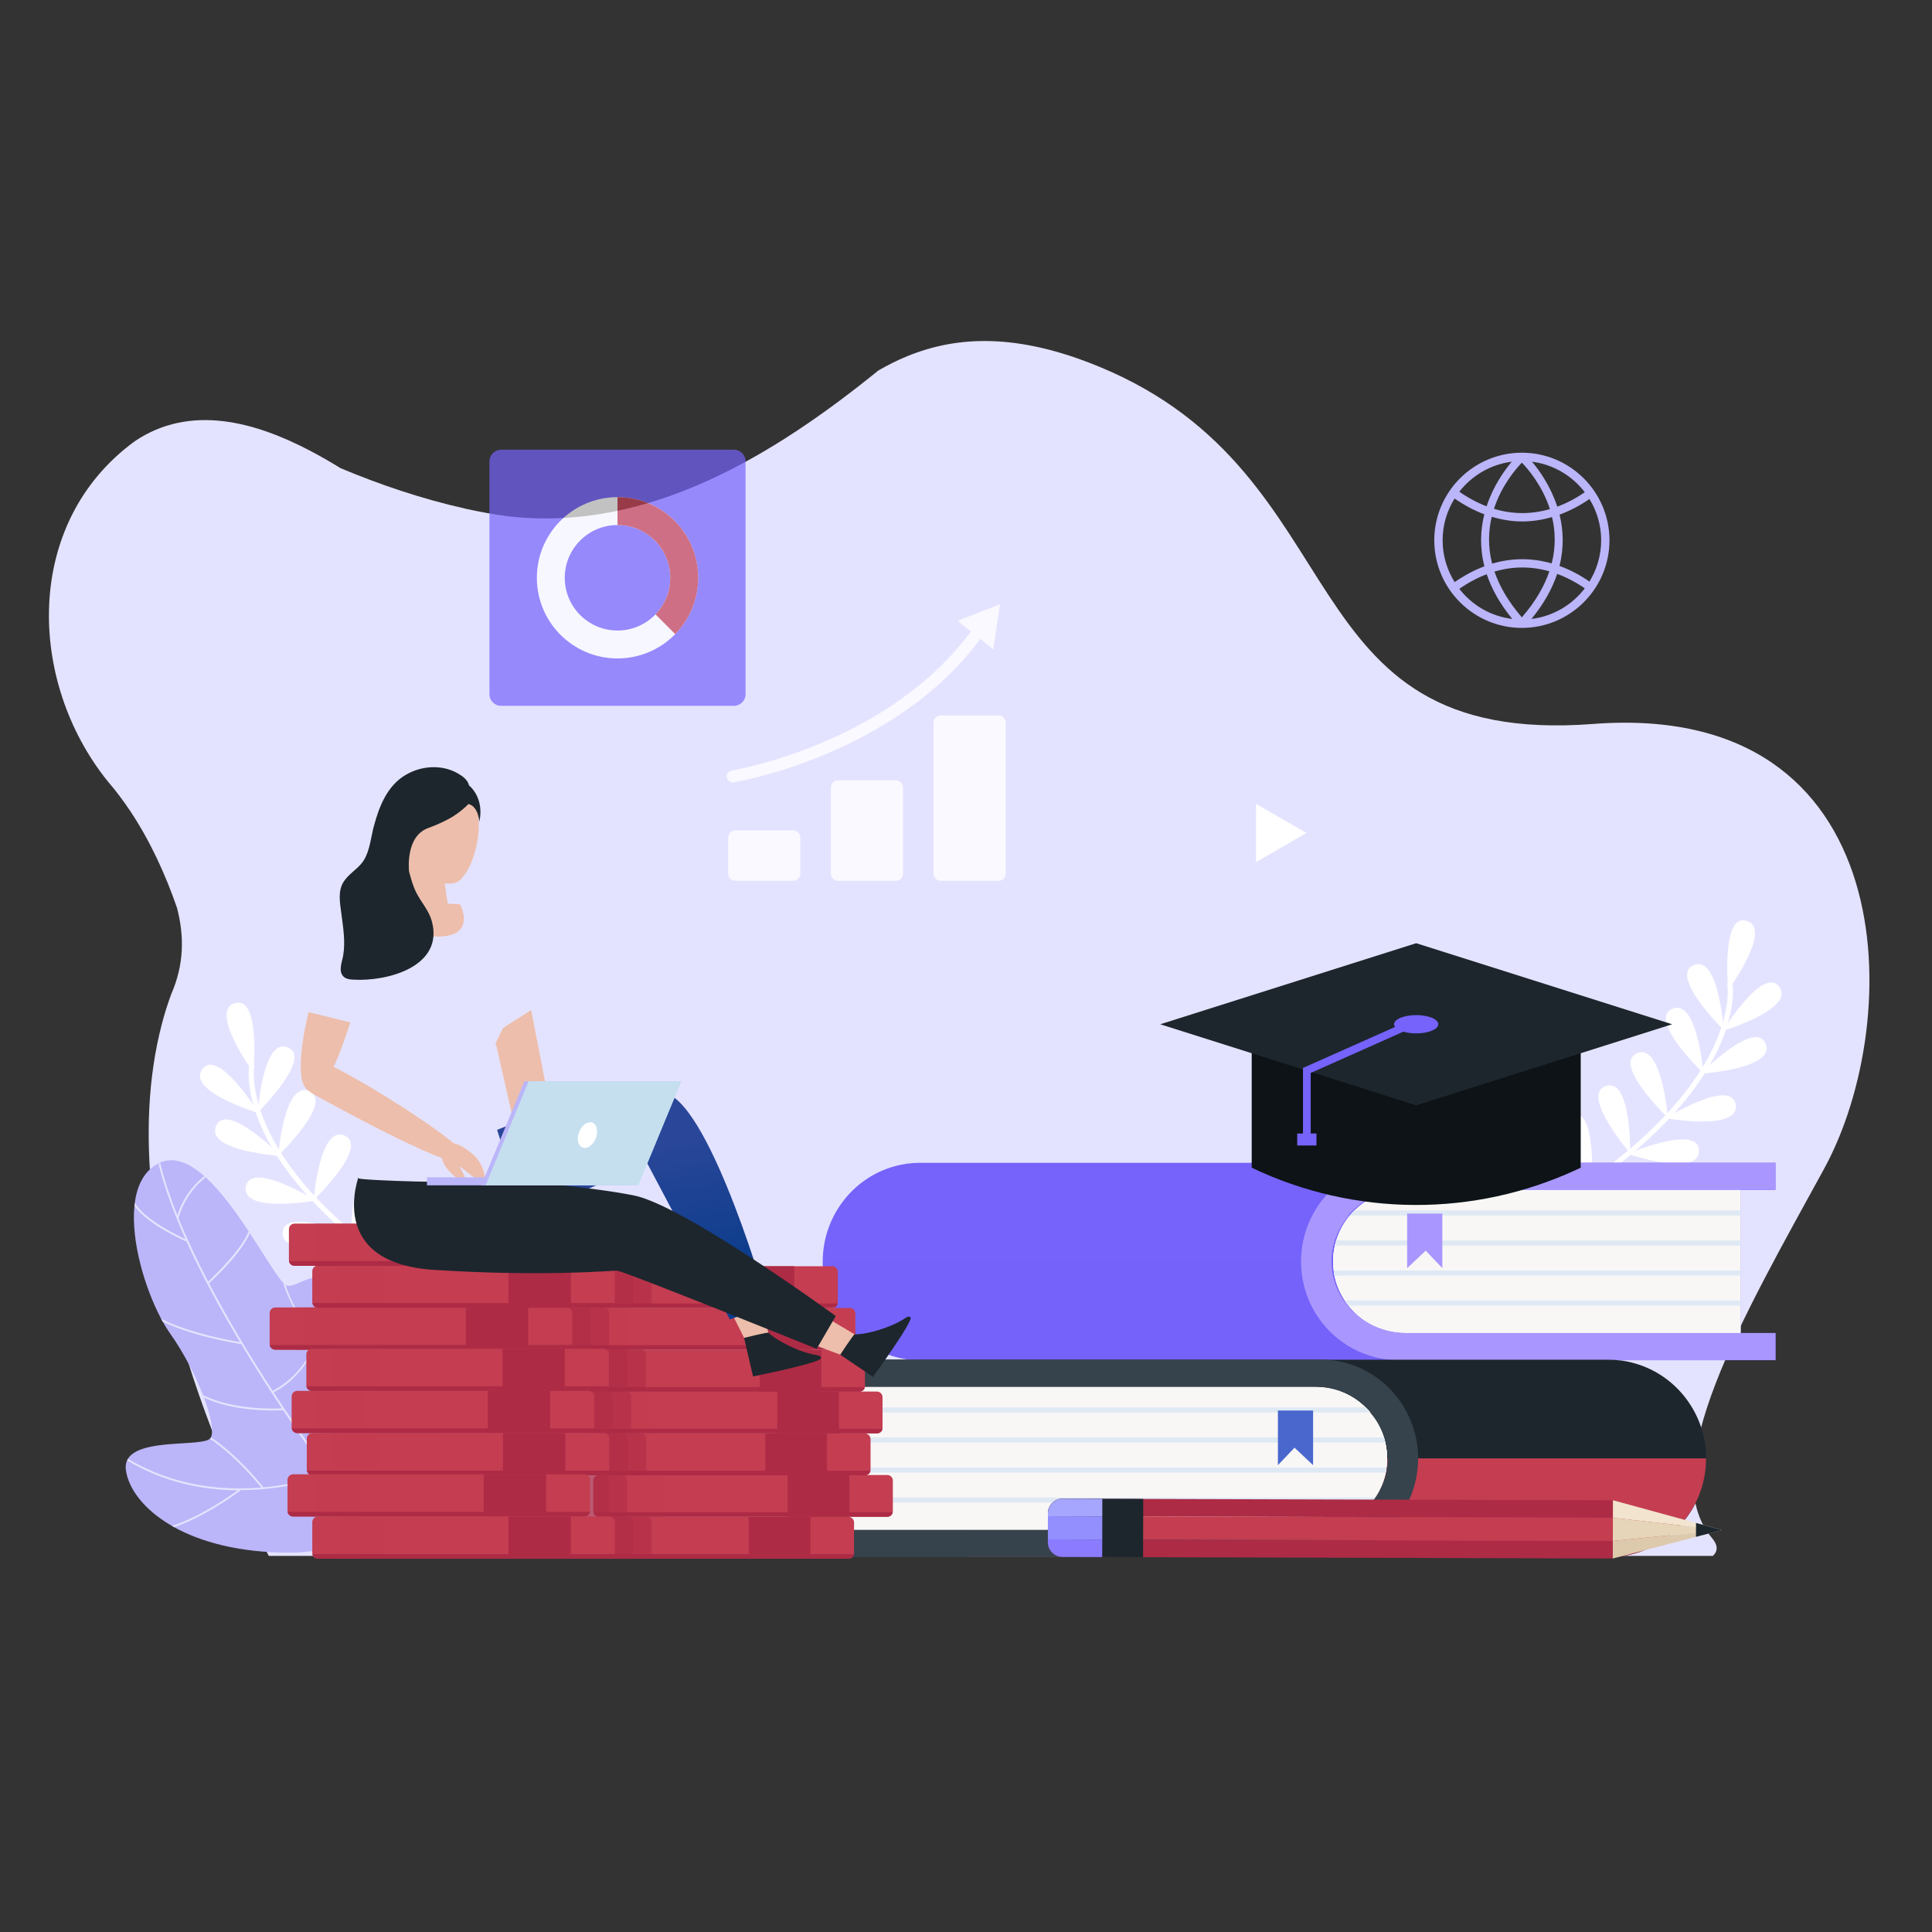 <?xml version="1.0" encoding="utf-8"?>
<svg xmlns="http://www.w3.org/2000/svg" enable-background="new 0 0 500 500" viewBox="0 0 500 500">
  <rect x="0" y="0" width="500" height="500" fill="#333333" stroke="none"/>
  <g id="obj">
    <path d="M27.92,202.25c2.02,2.34,3.9,4.84,5.65,7.44c5.23,7.8,9.24,16.58,12.24,25.26c0.93,3.57,1.41,7.21,1.23,10.93&#xA;			c-0.18,3.71-1.02,7.5-2.72,11.39c-0.94,2.57-1.76,5.14-2.43,7.75c-14.74,56.15,22.8,128.59,27.68,137.65h373.72&#xA;			c1.32-1.25,1.35-2.76-0.21-4.6c-15.09-17.76,7.85-56.98,28.98-95.56c21.14-38.59,20.54-121.28-59.77-115.15&#xA;			c-80.31,6.13-59.78-64.32-127.7-92.41c-21.22-8.78-36.82-8.07-49.78-2.77c-2.59,1.06-5.08,2.31-7.48,3.7&#xA;			c-26.97,21.85-59.38,41.81-95.51,37.77c-3.78-0.46-7.58-1.16-11.34-2c-11.3-2.53-22.31-6.26-32.39-10.51&#xA;			c-2.51-1.55-5.17-3.1-7.96-4.55c-13.92-7.28-30.8-12.17-45.26-2.39C5.93,135.33,7.08,176.42,27.92,202.25z" fill="#e4e3ff"/>
    <path d="M447.25,255.96c0,0-1.89-19.69,4.82-17.64s-4.72,17.76-4.72,17.76" fill="#fff"/>
    <path d="M445.92,266.4c0,0-14.06-13.92-7.59-16.63c6.47-2.72,7.74,16.67,7.74,16.67" fill="#fff"/>
    <path d="M440.66,277.6c0,0-14.28-13.69-7.85-16.51s8,16.54,8,16.54" fill="#fff"/>
    <path d="M431.48,289.1c0,0-14.26-13.71-7.83-16.52c6.43-2.81,7.98,16.55,7.98,16.55" fill="#fff"/>
    <path d="M421.72,298.28c0,0-12.81-15.08-6.13-17.22s6.27,17.27,6.27,17.27" fill="#fff"/>
    <path d="M411.78,305.75c0,0-12.04-15.7-5.26-17.51c6.78-1.81,5.41,17.56,5.41,17.56" fill="#fff"/>
    <path d="M401.05,312.89c0,0-12.04-15.7-5.26-17.51c6.78-1.81,5.41,17.56,5.41,17.56" fill="#fff"/>
    <path d="M446.01,266.59c0,0,10.38-16.84,14.48-11.16c4.11,5.69-14.48,11.31-14.48,11.31" fill="#fff"/>
    <path d="M440.3,277.71c0,0,13.92-14.06,16.63-7.59s-16.67,7.74-16.67,7.74" fill="#fff"/>
    <path d="M431.25,289.27c0,0,16.87-10.34,17.96-3.4c1.09,6.93-18.03,3.54-18.03,3.54" fill="#fff"/>
    <path d="M421.41,298.53c0,0,18.22-7.72,18.27-0.7c0.05,7.02-18.36,0.83-18.36,0.83" fill="#fff"/>
    <path d="M411.68,305.55c0,0,19.75-1.08,17.42,5.54s-17.55-5.45-17.55-5.45" fill="#fff"/>
    <path d="M401.13,313.21c0,0,19.75-1.08,17.42,5.54S401,313.3,401,313.3" fill="#fff"/>
    <path d="M392.77,317.69c-0.1-0.29,0.01-0.63,0.3-0.79c30.59-17.11,43.63-33.12,49.19-43.54&#xA;						c6-11.24,4.79-18.55,4.78-18.62c-0.06-0.35,0.17-0.69,0.53-0.76c0.35-0.06,0.7,0.17,0.76,0.52c0.06,0.31,1.31,7.72-4.84,19.33&#xA;						c-5.62,10.61-18.82,26.88-49.78,44.2c-0.31,0.18-0.71,0.06-0.89-0.25C392.8,317.76,392.79,317.73,392.77,317.69z" fill="#fff"/>
    <g>
      <path d="M212.92,326.46c0,6.82,2.61,13.22,7.38,18.05c2.7,2.74,6.06,4.86,9.67,6.1&#xA;								c2.63,0.93,5.39,1.42,8.22,1.42h221.3v-7.06h-9.02v-37.02h9.02v-7.02h-221.3c-2.34,0-4.61,0.31-6.77,0.93&#xA;								C220.52,304.89,212.92,315.03,212.92,326.46z" fill="#7563fb"/>
      <path d="M212.92,326.46c0,6.82,2.61,13.22,7.38,18.05c2.7,2.74,6.06,4.86,9.67,6.1&#xA;								c2.63,0.93,5.39,1.42,8.22,1.42h140.43v-25.56H212.92z" fill="#7563fb" opacity=".3"/>
      <path d="M345,326.45c0,0.8,0.05,1.59,0.16,2.36c0.05,0.44,0.12,0.87,0.19,1.31c0.47,2.34,1.4,4.53,2.68,6.46&#xA;									c0.28,0.46,0.6,0.89,0.94,1.31c0.44,0.58,0.93,1.12,1.45,1.64c3.34,3.36,7.96,5.42,13.09,5.42h86.84v-37.02h-86.84&#xA;									c-5.07,0-9.66,2.03-12.98,5.32c-0.44,0.42-0.84,0.86-1.21,1.31c-1.57,1.87-2.78,4.06-3.52,6.46&#xA;									c-0.14,0.44-0.24,0.87-0.35,1.31C345.16,323.67,345,325.04,345,326.45z" fill="#f8f7f6"/>
      <path d="M450.46,307.95v37.01h-86.02c-5.39,0-10.24-2.06-13.74-5.42c-0.55-0.52-1.06-1.07-1.52-1.64&#xA;									l-0.01-0.01c-0.36-0.43-0.69-0.85-0.99-1.3c0,0,0-0.01-0.01-0.01c-1.33-1.93-2.3-4.1-2.79-6.45&#xA;									c-0.07-0.43-0.15-0.88-0.21-1.31c-0.1-0.76-0.16-1.55-0.16-2.36c0-0.36,0.01-0.72,0.03-1.07c0.01-0.34,0.04-0.69,0.09-1.01&#xA;									c0.04-0.34,0.09-0.69,0.15-1.03c0.06-0.33,0.13-0.67,0.21-1c0.12-0.43,0.22-0.87,0.37-1.31c0.78-2.39,2.04-4.58,3.69-6.45&#xA;									c0.39-0.46,0.82-0.9,1.27-1.31c3.49-3.28,8.31-5.31,13.64-5.31H450.46z" fill="#f8f7f6"/>
      <path d="M450.46,307.95v37.01h-86.94c-4.48,0-8.58-1.58-11.77-4.22c-0.46-0.37-0.9-0.78-1.31-1.19v-0.01&#xA;									c-0.54-0.52-1.02-1.06-1.46-1.63v-0.01c-0.34-0.42-0.66-0.85-0.94-1.31c-0.16-0.24-0.31-0.48-0.46-0.72v-0.01&#xA;									c-0.28-0.49-0.57-1-0.82-1.52c-0.34-0.72-0.63-1.45-0.87-2.21c-0.09-0.27-0.18-0.52-0.24-0.79&#xA;									c-0.12-0.39-0.21-0.79-0.28-1.19c-0.07-0.45-0.15-0.88-0.19-1.31c-0.1-0.76-0.16-1.55-0.16-2.36c0-0.36,0.01-0.72,0.03-1.07&#xA;									c0.01-0.34,0.04-0.69,0.09-1.01c0.04-0.34,0.09-0.69,0.15-1.03c0.06-0.33,0.12-0.67,0.19-1c0.1-0.43,0.21-0.88,0.34-1.31&#xA;									c0.18-0.6,0.39-1.18,0.64-1.75c0.24-0.58,0.51-1.13,0.81-1.67c0.58-1.07,1.28-2.09,2.07-3.03c0.18-0.22,0.37-0.46,0.58-0.67&#xA;									c0.19-0.22,0.4-0.43,0.63-0.64c0.63-0.61,1.28-1.19,2-1.72c0.24-0.16,0.48-0.34,0.72-0.51c0.49-0.31,1-0.63,1.51-0.91&#xA;									c0.52-0.27,1.06-0.52,1.61-0.76c0.55-0.22,1.1-0.43,1.69-0.61c1.72-0.52,3.57-0.81,5.46-0.81H450.46z" fill="#f8f7f6"/>
      <path d="M349.32,314.57h101.03v-1.31h-99.82C350.09,313.68,349.69,314.12,349.32,314.57z" fill="#dfe9f4"/>
      <path d="M345.46,322.34h104.89v-1.31H345.81C345.67,321.47,345.56,321.9,345.46,322.34z" fill="#dfe9f4"/>
      <path d="M345.16,328.81c0.05,0.44,0.12,0.87,0.19,1.31h105v-1.31H345.16z" fill="#dfe9f4"/>
      <path d="M348.03,336.58c0.28,0.46,0.6,0.89,0.94,1.31h101.38v-1.31H348.03z" fill="#dfe9f4"/>
      <g>
        <polygon fill="#a997ff" points="364.17 328.2 368.98 323.68 373.28 328.2 373.28 314.06 364.17 314.06"/>
      </g>
      <g>
        <path d="M349.51,313.9c-0.22,0.22-0.41,0.45-0.59,0.67h0.22c-1.64,1.87-2.92,4.06-3.69,6.47&#xA;						c-0.16,0.43-0.26,0.87-0.37,1.3c-0.08,0.34-0.16,0.67-0.22,1.01c-0.06,0.34-0.1,0.69-0.14,1.02c-0.04,0.34-0.08,0.67-0.1,1.03&#xA;						c0,0.35-0.02,0.71-0.02,1.06c0,0.81,0.06,1.6,0.16,2.37c0.06,0.43,0.14,0.87,0.22,1.3c0.49,2.35,1.46,4.53,2.78,6.45&#xA;						c0.02,0,0.02,0.02,0.02,0.02c0.3,0.45,0.63,0.87,0.99,1.3l0.02,0.02c0.45,0.57,0.97,1.12,1.52,1.64&#xA;						c0.65,0.63,1.36,1.22,2.11,1.75c0.14,0.08,0.26,0.18,0.39,0.26c0.06,0.04,0.12,0.08,0.18,0.14c0.06,0.02,0.12,0.06,0.18,0.12&#xA;						c0,0,0,0,0.02,0c2.8,1.79,6.13,2.94,9.74,3.13h0.53c0.02,0.02,0.06,0.02,0.08,0.02h95.97V352h-97.53&#xA;						c-2.82,0-5.58-0.47-8.22-1.4c-3.61-1.24-6.96-3.35-9.66-6.09c-4.77-4.83-7.39-11.26-7.39-18.06c0-11.45,7.61-21.58,18.51-24.62&#xA;						c2.15-0.61,4.43-0.93,6.76-0.93h97.53v7.04h-96.39c-0.22,0-0.41,0-0.63,0.02c-0.26,0-0.51,0.02-0.77,0.04c0,0-0.02,0-0.04,0&#xA;						c-0.45,0.04-0.91,0.08-1.36,0.16c-0.43,0.06-0.87,0.14-1.3,0.24c-0.04,0-0.08,0.02-0.12,0.04c-0.41,0.08-0.83,0.2-1.24,0.32&#xA;						c-0.57,0.18-1.12,0.39-1.68,0.61c-0.55,0.24-1.08,0.49-1.62,0.77c-0.51,0.28-1.01,0.59-1.5,0.91&#xA;						c-0.12,0.08-0.24,0.16-0.34,0.24c-0.14,0.08-0.28,0.18-0.39,0.28c-0.1,0.06-0.2,0.14-0.28,0.24c-0.24,0.16-0.45,0.34-0.67,0.51&#xA;						c-0.35,0.32-0.71,0.63-1.04,0.97C349.92,313.46,349.71,313.68,349.51,313.9z" fill="#a997ff"/>
      </g>
      <g>
        <path d="M208.77,358.93v37.01h-9.03v7.06h216.52c2.81,0,5.57-0.49,8.22-1.41c3.63-1.25,6.95-3.36,9.65-6.1&#xA;								c4.77-4.83,7.42-11.23,7.42-18.05c0-11.43-7.62-21.57-18.54-24.62c-2.14-0.62-4.43-0.93-6.75-0.93H199.73v7.04H208.77z" fill="#1d262d"/>
        <path d="M250.85,377.43v25.56h165.4c2.81,0,5.57-0.49,8.22-1.41c3.63-1.25,6.95-3.36,9.65-6.1&#xA;								c4.77-4.83,7.42-11.23,7.42-18.05H250.85z" fill="#c43d51"/>
        <path d="M359,377.43c0,0.8-0.05,1.59-0.16,2.36c-0.05,0.44-0.12,0.88-0.19,1.31c-0.47,2.34-1.4,4.53-2.68,6.46&#xA;									c-0.28,0.46-0.59,0.89-0.94,1.31c-0.44,0.58-0.93,1.12-1.45,1.64c-3.34,3.36-7.96,5.42-13.09,5.42H208.88v-37.02h131.61&#xA;									c5.07,0,9.66,2.03,12.98,5.32c0.44,0.42,0.84,0.86,1.21,1.31c1.58,1.87,2.78,4.06,3.52,6.46c0.14,0.44,0.24,0.87,0.35,1.31&#xA;									C358.84,374.65,359,376.01,359,377.43z" fill="#f8f7f6"/>
        <path d="M208.77,358.93v37.01h130.79c5.39,0,10.24-2.06,13.74-5.42c0.55-0.52,1.06-1.07,1.52-1.64l0.01-0.01&#xA;									c0.36-0.43,0.69-0.85,0.98-1.3c0,0,0-0.01,0.02-0.01c1.33-1.92,2.3-4.1,2.79-6.45c0.07-0.43,0.15-0.88,0.21-1.31&#xA;									c0.1-0.76,0.16-1.55,0.16-2.36c0-0.36-0.01-0.72-0.03-1.07c-0.01-0.34-0.04-0.69-0.09-1.01c-0.04-0.34-0.09-0.69-0.15-1.03&#xA;									c-0.06-0.33-0.13-0.67-0.21-1c-0.12-0.43-0.22-0.87-0.37-1.31c-0.78-2.39-2.04-4.58-3.69-6.45&#xA;									c-0.39-0.46-0.82-0.9-1.27-1.31c-3.49-3.28-8.31-5.31-13.64-5.31H208.77z" fill="#f8f7f6"/>
        <path d="M208.77,358.93v37.01h131.71c4.48,0,8.58-1.58,11.77-4.22c0.46-0.37,0.9-0.78,1.31-1.19v-0.01&#xA;									c0.54-0.52,1.01-1.06,1.46-1.63v-0.01c0.34-0.42,0.66-0.85,0.94-1.31c0.16-0.24,0.31-0.48,0.46-0.72v-0.01&#xA;									c0.28-0.49,0.57-1,0.82-1.52c0.34-0.72,0.63-1.45,0.87-2.21c0.09-0.27,0.18-0.52,0.24-0.79c0.12-0.39,0.21-0.79,0.28-1.19&#xA;									c0.07-0.45,0.15-0.88,0.19-1.31c0.1-0.76,0.16-1.55,0.16-2.36c0-0.36-0.01-0.72-0.03-1.07c-0.01-0.34-0.04-0.69-0.09-1.01&#xA;									c-0.04-0.34-0.09-0.69-0.15-1.03c-0.06-0.33-0.12-0.67-0.19-1c-0.1-0.43-0.21-0.88-0.34-1.31c-0.18-0.6-0.39-1.18-0.64-1.75&#xA;									c-0.24-0.58-0.51-1.13-0.81-1.67c-0.58-1.07-1.28-2.09-2.07-3.03c-0.18-0.22-0.37-0.46-0.58-0.67&#xA;									c-0.19-0.22-0.4-0.43-0.63-0.64c-0.63-0.61-1.28-1.19-2-1.72c-0.24-0.16-0.48-0.34-0.72-0.51c-0.49-0.31-1-0.63-1.51-0.91&#xA;									c-0.52-0.27-1.06-0.52-1.61-0.76c-0.55-0.22-1.1-0.43-1.69-0.61c-1.72-0.52-3.57-0.81-5.46-0.81H208.77z" fill="#f8f7f6"/>
        <path d="M354.68,365.55h-145.8v-1.31h144.59C353.91,364.66,354.31,365.09,354.68,365.55z" fill="#dfe9f4"/>
        <path d="M358.55,373.32H208.88v-1.31H358.2C358.34,372.44,358.44,372.88,358.55,373.32z" fill="#dfe9f4"/>
        <path d="M358.84,379.79c-0.05,0.44-0.12,0.88-0.19,1.31H208.88v-1.31H358.84z" fill="#dfe9f4"/>
        <path d="M355.97,387.56c-0.28,0.46-0.59,0.89-0.94,1.31H208.88v-1.31H355.97z" fill="#dfe9f4"/>
        <g>
          <polygon fill="#4a67ce" points="339.83 379.18 335.02 374.66 330.72 379.18 330.72 365.04 339.83 365.04"/>
        </g>
        <g>
          <path d="M367.01,377.43c0,6.8-2.62,13.23-7.39,18.05c-2.7,2.74-6.05,4.85-9.66,6.09c-2.64,0.93-5.4,1.4-8.22,1.4&#xA;						H199.73v-7.04h140.46c0.02,0,0.04,0,0.06-0.02h0.55c1.24-0.06,2.46-0.26,3.63-0.55c2.23-0.51,4.28-1.42,6.11-2.58&#xA;						c0.02,0,0.02,0,0.02,0c0.06-0.06,0.12-0.1,0.18-0.12c0.06-0.06,0.12-0.1,0.18-0.14c0.14-0.08,0.26-0.18,0.39-0.26&#xA;						c0.75-0.53,1.46-1.12,2.11-1.75c0.55-0.51,1.06-1.06,1.52-1.64l0.02-0.02c0.35-0.43,0.69-0.85,0.99-1.3c0,0,0-0.02,0.02-0.02&#xA;						c0.26-0.35,0.47-0.73,0.71-1.1c0.02-0.02,0.02-0.06,0.04-0.08c0.2-0.35,0.39-0.69,0.55-1.06c0,0,0.02,0,0.02-0.02&#xA;						c0.65-1.3,1.14-2.72,1.46-4.18c0.08-0.43,0.16-0.87,0.22-1.3c0.1-0.77,0.16-1.56,0.16-2.37c0-0.35-0.02-0.71-0.02-1.06&#xA;						c-0.02-0.35-0.06-0.69-0.1-1.02c-0.04-0.34-0.08-0.69-0.14-1.02c-0.06-0.34-0.14-0.67-0.22-1.01c-0.12-0.43-0.22-0.87-0.37-1.3&#xA;						c-0.39-1.2-0.91-2.35-1.52-3.43c-0.61-1.08-1.36-2.11-2.17-3.04h0.22c-0.18-0.22-0.37-0.45-0.59-0.67&#xA;						c-0.2-0.22-0.41-0.43-0.63-0.63c-0.33-0.34-0.69-0.65-1.04-0.97c-0.22-0.18-0.43-0.36-0.67-0.51c-0.08-0.1-0.18-0.18-0.28-0.24&#xA;						c-0.12-0.1-0.26-0.2-0.39-0.28c-0.1-0.08-0.22-0.16-0.33-0.24c-0.49-0.32-0.99-0.63-1.5-0.91c-0.53-0.28-1.06-0.53-1.62-0.77&#xA;						c-0.55-0.22-1.1-0.43-1.68-0.61c-0.41-0.12-0.83-0.24-1.24-0.32c-0.04-0.02-0.08-0.04-0.12-0.04c-0.43-0.1-0.87-0.18-1.3-0.24&#xA;						c-0.33-0.06-0.69-0.1-1.02-0.12c-0.12-0.02-0.22-0.04-0.34-0.04c-0.02,0-0.04,0-0.04,0h-0.1c-0.22-0.02-0.45-0.04-0.67-0.04&#xA;						c-0.22-0.02-0.41-0.02-0.63-0.02H199.73v-7.04h142.02c2.33,0,4.61,0.32,6.76,0.93C359.4,355.85,367.01,365.98,367.01,377.43z" fill="#36434c"/>
        </g>
      </g>
    </g>
    <g>
      <path d="M323.94,269.82l0,32.38l0,0c26.61,12.71,57.51,12.87,84.25,0.42l0.9-0.42l0-32.38L323.94,269.82z" fill="#0d1316"/>
      <polygon fill="#1d262d" points="366.51 286.06 432.75 265.08 366.51 244.1 300.27 265.08"/>
      <path d="M366.51,262.71c-3.16,0-5.73,1.06-5.73,2.37c0,0.24,0.11,0.47,0.28,0.69l-23.85,10.61l0,16.96l-1.49,0&#xA;				l0,3.11l4.98,0l0-3.11l-1.49,0l0-15.66L363.19,267c0.94,0.28,2.08,0.44,3.31,0.44c3.16,0,5.73-1.06,5.73-2.37&#xA;				C372.24,263.77,369.67,262.71,366.51,262.71z" fill="#7563fb"/>
    </g>
    <g>
      <path d="M44.49,394.9c0.18,0.11,0.37,0.21,0.56,0.32c6.9,3.83,16.73,6.56,29.64,6.61&#xA;				c8.54,0.03,15.54-2.39,21.13-5.73c0.14-0.08,0.28-0.17,0.42-0.26c12.07-7.4,17.42-19.02,17.42-19.02s2.83-31.02-4.29-34.02&#xA;				c-0.15-0.07-0.31-0.12-0.47-0.16c-0.02-0.01-0.04-0.01-0.06-0.02c-7.14-1.49-12.32,5.59-15.7,6.71&#xA;				c-0.17,0.05-0.32,0.09-0.48,0.12c-0.14,0.02-0.28,0.03-0.41,0.03c-3.33-0.1,0.52-11.15-5.15-16.71&#xA;				c-0.36-0.35-0.72-0.66-1.08-0.92c-0.15-0.12-0.3-0.22-0.46-0.31c-4.97-3.08-9.3,2.36-11.63,1.01c-0.12-0.06-0.23-0.14-0.33-0.24&#xA;				c-0.11-0.1-0.22-0.22-0.34-0.35c-1.91-2.1-4.96-7.28-8.63-12.86c-0.11-0.17-0.21-0.34-0.33-0.5&#xA;				c-3.34-5.05-7.16-10.35-11.12-13.95c-0.13-0.11-0.25-0.22-0.38-0.33c-3.79-3.33-7.69-5.05-11.37-3.43&#xA;				c-0.12,0.05-0.23,0.1-0.34,0.16c-0.04,0.01-0.08,0.04-0.11,0.06c-3.63,1.85-5.47,5.57-6.09,10.14c-0.03,0.25-0.07,0.5-0.09,0.76&#xA;				l0,0.01c-0.95,9.15,2.72,21.4,6.87,29.22c0.14,0.25,0.28,0.5,0.41,0.74c0.64,1.16,1.29,2.2,1.93,3.11&#xA;				c3.52,4.96,6.53,10.83,8.49,15.89c0.09,0.22,0.17,0.44,0.26,0.67c1.78,4.76,2.57,8.7,1.86,10.26c-0.05,0.11-0.11,0.21-0.17,0.29&#xA;				c-0.03,0.04-0.06,0.07-0.1,0.11c-2.18,2.13-17.92-0.07-21.22,5.18c-0.09,0.14-0.17,0.28-0.23,0.43c-0.33,0.71-0.46,1.53-0.33,2.5&#xA;				C33.2,385.13,37.1,390.65,44.49,394.9z" fill="#bbb5f9"/>
      <path d="M44.49,394.9c0.18,0.11,0.37,0.21,0.56,0.32c3.66-1.24,7.27-3.11,10.23-4.86c4.05-2.4,6.88-4.58,6.93-4.62&#xA;				l-0.07-0.09c11.82-0.02,20.99-3.19,22.86-3.89c5.62,7.74,9.78,13.04,10.83,14.35c0.15,0.19,0.23,0.29,0.25,0.32l0.38-0.3&#xA;				c-0.02-0.02-0.09-0.11-0.21-0.27c-0.63-0.8-2.62-3.32-5.49-7.13c1.45-2.49,17.21-29.94,18.63-45.9&#xA;				c-0.15-0.07-0.31-0.12-0.47-0.16c-0.6,7.03-4.04,16.36-7.81,24.77c-1.16-2-7.11-12.46-7.95-18.07l-0.48,0.12&#xA;				c0.96,6.2,7.66,17.62,8.18,18.51c-4.48,9.94-9.35,18.48-10.41,20.32c-4.87-6.48-12.12-16.47-19.63-27.99&#xA;				c0.37-0.19,0.74-0.38,1.09-0.59c11.76-6.97,13.8-23.78,14.13-27.84c-0.15-0.12-0.3-0.22-0.46-0.31&#xA;				c-0.15,2.14-0.87,9.58-3.93,16.11c-1.18-1.89-6.27-10.23-7.7-15.1c-0.12-0.06-0.23-0.14-0.33-0.24c-0.11-0.1-0.22-0.22-0.34-0.35&#xA;				c1.48,5.2,7.39,15.04,8.13,16.23c-2.23,4.56-5.64,9-10.85,11.69c-5.66-8.7-11.45-18.25-16.45-27.81&#xA;				c1.38-1.26,8.42-7.89,10.54-12.95c-0.11-0.17-0.21-0.34-0.33-0.5c-1.85,4.83-8.88,11.53-10.45,13&#xA;				c-2.89-5.55-5.51-11.1-7.69-16.48l0.08,0.01c0.02-0.06,1.21-5.89,6.94-10.48c-0.13-0.11-0.25-0.22-0.38-0.33&#xA;				c-4.78,3.87-6.45,8.58-6.9,10.16c-1.87-4.69-3.4-9.26-4.46-13.59c-0.12,0.05-0.23,0.1-0.34,0.16c-0.04,0.01-0.08,0.04-0.11,0.06&#xA;				c1.52,6.12,3.95,12.73,6.98,19.49c-1.65-0.75-10.52-4.96-13.07-9.35c-0.03,0.25-0.07,0.5-0.09,0.76l0,0.01&#xA;				c3.26,4.76,12.75,8.94,13.23,9.15l0.09-0.21c3.92,8.71,8.8,17.69,13.94,26.28c-2.15-0.34-12.72-2.16-20.39-6.01&#xA;				c0.14,0.25,0.28,0.5,0.41,0.74c8.56,4.1,20.17,5.79,20.3,5.81l0-0.01c3.48,5.8,7.07,11.42,10.55,16.64&#xA;				c-2.34,0.12-12.7,0.39-20.44-3.45c0.09,0.22,0.17,0.44,0.26,0.67c8.17,3.83,18.87,3.36,20.49,3.26&#xA;				c4.1,6.12,8.02,11.71,11.44,16.42c-1.71,0.64-8.01,2.77-16.52,3.54c-0.64-0.82-6.37-8.03-13.55-12.95&#xA;				c-0.05,0.11-0.11,0.21-0.17,0.29c-0.03,0.04-0.06,0.07-0.1,0.11c6.64,4.56,12.03,11.08,13.24,12.6&#xA;				c-9.84,0.81-22.49-0.25-34.46-7.43c-0.09,0.14-0.17,0.28-0.23,0.43c9.7,5.82,19.85,7.65,28.61,7.72&#xA;				C59.73,386.97,52.16,392.41,44.49,394.9z" fill="#e4e3ff"/>
    </g>
    <g>
      <path d="M65.58,277.26c0,0,1.89-19.69-4.82-17.64c-6.71,2.06,4.72,17.76,4.72,17.76" fill="#fff"/>
      <path d="M66.91,287.7c0,0,14.06-13.92,7.59-16.63s-7.74,16.67-7.74,16.67" fill="#fff"/>
      <path d="M72.16,298.9c0,0,14.28-13.69,7.85-16.51c-6.43-2.82-8,16.54-8,16.54" fill="#fff"/>
      <path d="M81.34,310.4c0,0,14.26-13.71,7.83-16.52c-6.43-2.81-7.98,16.55-7.98,16.55" fill="#fff"/>
      <path d="M91.1,319.58c0,0,12.81-15.08,6.13-17.22c-6.68-2.15-6.27,17.27-6.27,17.27" fill="#fff"/>
      <path d="M101.05,327.05c0,0,12.04-15.7,5.26-17.51s-5.41,17.56-5.41,17.56" fill="#fff"/>
      <path d="M111.78,334.19c0,0,12.04-15.7,5.26-17.51s-5.41,17.56-5.41,17.56" fill="#fff"/>
      <path d="M66.82,287.89c0,0-10.38-16.84-14.48-11.16s14.48,11.31,14.48,11.31" fill="#fff"/>
      <path d="M72.53,299.01c0,0-13.92-14.06-16.63-7.59s16.67,7.74,16.67,7.74" fill="#fff"/>
      <path d="M81.58,310.57c0,0-16.87-10.34-17.96-3.4c-1.09,6.93,18.03,3.54,18.03,3.54" fill="#fff"/>
      <path d="M91.41,319.83c0,0-18.22-7.72-18.27-0.7c-0.05,7.02,18.36,0.83,18.36,0.83" fill="#fff"/>
      <path d="M101.15,326.85c0,0-19.75-1.08-17.42,5.54c2.33,6.62,17.55-5.45,17.55-5.45" fill="#fff"/>
      <path d="M111.7,334.51c0,0-19.75-1.08-17.42,5.54c2.33,6.62,17.55-5.45,17.55-5.45" fill="#fff"/>
      <path d="M120.05,338.99c0.1-0.29-0.01-0.63-0.3-0.79c-30.59-17.11-43.63-33.12-49.19-43.54&#xA;					c-6-11.24-4.79-18.55-4.78-18.62c0.06-0.35-0.17-0.69-0.53-0.76c-0.35-0.06-0.7,0.17-0.76,0.52c-0.06,0.31-1.31,7.72,4.84,19.33&#xA;					c5.62,10.61,18.82,26.88,49.78,44.2c0.31,0.18,0.71,0.06,0.89-0.25C120.03,339.06,120.04,339.03,120.05,338.99z" fill="#fff"/>
    </g>
    <g>
      <path d="M221.03,394.01v7.94c0,0.08-0.01,0.17-0.03,0.25c-0.11,0.68-0.69,1.18-1.41,1.18h-74.65&#xA;							c-0.7,0-1.3-0.51-1.41-1.18c-0.01-0.08-0.03-0.17-0.03-0.25v-7.94c0-0.79,0.65-1.44,1.44-1.44h74.65&#xA;							C220.39,392.57,221.03,393.22,221.03,394.01z" fill="#c43d51"/>
      <rect fill="#ad2b45" height="10.81" width="15.97" x="193.78" y="392.57"/>
      <rect fill="#c43d51" height="10.81" opacity=".5" width="11.74" x="150.32" y="392.57"/>
      <path d="M221,402.2c-0.11,0.68-0.69,1.18-1.41,1.18h-74.65c-0.7,0-1.3-0.51-1.41-1.18H221z" fill="#ad2b45"/>
      <path d="M228.4,361.58v7.94c0,0.08-0.01,0.17-0.03,0.25c-0.11,0.68-0.69,1.18-1.41,1.18h-74.65&#xA;							c-0.7,0-1.3-0.51-1.41-1.18c-0.01-0.08-0.03-0.17-0.03-0.25v-7.94c0-0.79,0.65-1.44,1.44-1.44h74.65&#xA;							C227.77,360.15,228.4,360.79,228.4,361.58z" fill="#c43d51"/>
      <rect fill="#ad2b45" height="10.81" width="15.97" x="201.16" y="360.15"/>
      <rect fill="#c43d51" height="10.81" opacity=".5" width="11.74" x="157.7" y="360.15"/>
      <path d="M228.38,369.77c-0.11,0.68-0.69,1.18-1.41,1.18h-74.65c-0.7,0-1.3-0.51-1.41-1.18H228.38z" fill="#ad2b45"/>
      <g>
        <path d="M223.85,350.79v7.94c0,0.08-0.01,0.17-0.03,0.25c-0.11,0.68-0.69,1.18-1.41,1.18h-74.65&#xA;							c-0.7,0-1.3-0.51-1.41-1.18c-0.01-0.08-0.03-0.17-0.03-0.25v-7.94c0-0.79,0.65-1.44,1.44-1.44h74.65&#xA;							C223.22,349.35,223.85,350,223.85,350.79z" fill="#c43d51"/>
        <rect fill="#ad2b45" height="10.81" width="15.97" x="196.6" y="349.35"/>
        <rect fill="#c43d51" height="10.81" opacity=".5" width="11.74" x="153.15" y="349.35"/>
        <path d="M223.82,358.98c-0.11,0.68-0.69,1.18-1.41,1.18h-74.65c-0.7,0-1.3-0.51-1.41-1.18H223.82z" fill="#ad2b45"/>
      </g>
      <g>
        <path d="M221.37,339.94v7.94c0,0.08-0.01,0.17-0.03,0.25c-0.11,0.68-0.69,1.18-1.41,1.18h-74.65&#xA;							c-0.7,0-1.3-0.51-1.41-1.18c-0.01-0.08-0.03-0.17-0.03-0.25v-7.94c0-0.79,0.65-1.44,1.44-1.44h74.65&#xA;							C220.74,338.5,221.37,339.15,221.37,339.94z" fill="#c43d51"/>
        <rect fill="#ad2b45" height="10.81" width="15.97" x="194.12" y="338.5"/>
        <rect fill="#c43d51" height="10.81" opacity=".5" width="11.74" x="150.67" y="338.5"/>
        <path d="M221.34,348.13c-0.11,0.68-0.69,1.18-1.41,1.18h-74.65c-0.7,0-1.3-0.51-1.41-1.18H221.34z" fill="#ad2b45"/>
      </g>
      <g>
        <path d="M216.82,329.14v7.94c0,0.08-0.01,0.17-0.03,0.25c-0.11,0.68-0.69,1.18-1.41,1.18h-74.65&#xA;							c-0.7,0-1.3-0.51-1.41-1.18c-0.01-0.08-0.03-0.17-0.03-0.25v-7.94c0-0.79,0.65-1.44,1.44-1.44h74.65&#xA;							C216.18,327.7,216.82,328.35,216.82,329.14z" fill="#c43d51"/>
        <rect fill="#ad2b45" height="10.81" width="15.97" x="189.57" y="327.7"/>
        <rect fill="#c43d51" height="10.81" opacity=".5" width="11.74" x="146.11" y="327.7"/>
        <path d="M216.79,337.33c-0.11,0.68-0.69,1.18-1.41,1.18h-74.65c-0.7,0-1.3-0.51-1.41-1.18H216.79z" fill="#ad2b45"/>
      </g>
      <g>
        <path d="M231.07,383.17v7.94c0,0.08-0.01,0.17-0.03,0.25c-0.11,0.68-0.69,1.18-1.41,1.18h-74.65&#xA;							c-0.7,0-1.3-0.51-1.41-1.18c-0.01-0.08-0.03-0.17-0.03-0.25v-7.94c0-0.79,0.65-1.44,1.44-1.44h74.65&#xA;							C230.43,381.74,231.07,382.38,231.07,383.17z" fill="#c43d51"/>
        <rect fill="#ad2b45" height="10.81" width="15.97" x="203.82" y="381.74"/>
        <rect fill="#c43d51" height="10.81" opacity=".5" width="11.74" x="160.36" y="381.74"/>
        <path d="M231.04,391.36c-0.11,0.68-0.69,1.18-1.41,1.18h-74.65c-0.7,0-1.3-0.51-1.41-1.18H231.04z" fill="#ad2b45"/>
      </g>
      <g>
        <path d="M225.3,372.43v7.94c0,0.08-0.01,0.17-0.03,0.25c-0.11,0.68-0.69,1.18-1.41,1.18h-74.65&#xA;							c-0.7,0-1.3-0.51-1.41-1.18c-0.01-0.08-0.03-0.17-0.03-0.25v-7.94c0-0.79,0.65-1.44,1.44-1.44h74.65&#xA;							C224.66,370.99,225.3,371.64,225.3,372.43z" fill="#c43d51"/>
        <rect fill="#ad2b45" height="10.81" width="15.97" x="198.05" y="370.99"/>
        <rect fill="#c43d51" height="10.81" opacity=".5" width="11.74" x="154.59" y="370.99"/>
        <path d="M225.27,380.62c-0.11,0.68-0.69,1.18-1.41,1.18h-74.65c-0.7,0-1.3-0.51-1.41-1.18H225.27z" fill="#ad2b45"/>
      </g>
      <g>
        <path d="M156.59,338.44c0.61,0.17,1.05,0.73,1.05,1.39v8.02c0,0.09-0.02,0.17-0.03,0.25&#xA;						c-0.07,0.41-0.32,0.74-0.65,0.95h8.72c0.81,0,1.46,0.65,1.46,1.46v8.01c0,0.09-0.02,0.17-0.03,0.26&#xA;						c-0.11,0.68-0.7,1.2-1.42,1.2h-3.75c0.79,0.03,1.41,0.66,1.41,1.45v8.01c0,0.09-0.02,0.17-0.03,0.26&#xA;						c-0.11,0.67-0.68,1.18-1.4,1.19h3.89c0.81,0,1.45,0.65,1.45,1.46v8.01c0,0.09-0.01,0.17-0.03,0.26c-0.11,0.68-0.7,1.2-1.42,1.2&#xA;						h-4.18c0.39,0.26,0.65,0.71,0.65,1.2v8.02c0,0.09-0.01,0.17-0.03,0.25c-0.11,0.68-0.69,1.18-1.4,1.2h6.38&#xA;						c0.81,0,1.45,0.65,1.45,1.45v8.02c0,0.09-0.01,0.17-0.03,0.25c-0.11,0.69-0.7,1.2-1.42,1.2H91.83c-0.72,0-1.31-0.51-1.42-1.2&#xA;						c-0.02-0.08-0.03-0.17-0.03-0.25v-8.02c0-0.78,0.64-1.42,1.41-1.45h-6.36c-0.72,0-1.32-0.51-1.43-1.2&#xA;						c-0.01-0.08-0.03-0.17-0.03-0.25V383c0-0.79,0.65-1.45,1.46-1.45h4.21c-0.34-0.21-0.59-0.54-0.66-0.95&#xA;						c-0.01-0.09-0.03-0.17-0.03-0.26v-8.01c0-0.79,0.63-1.42,1.4-1.45h-3.86c-0.72,0-1.31-0.51-1.42-1.2&#xA;						c-0.02-0.09-0.03-0.17-0.03-0.26v-8.01c0-0.8,0.65-1.46,1.45-1.46h3.77c-0.7-0.01-1.28-0.51-1.4-1.19&#xA;						c-0.02-0.09-0.03-0.17-0.03-0.26v-8.01c0-0.51,0.26-0.95,0.65-1.21h-8.7c-0.71,0-1.31-0.51-1.42-1.2&#xA;						c-0.02-0.09-0.03-0.17-0.03-0.25v-8.02c0-0.79,0.65-1.45,1.45-1.45h10.68c-0.54-0.14-0.98-0.58-1.06-1.13&#xA;						c-0.02-0.09-0.03-0.17-0.03-0.25v-8.02c0-0.65,0.45-1.21,1.06-1.39h-5.65c-0.19,0-0.38-0.03-0.54-0.1h76.42&#xA;						c-0.03,0.02-0.08,0.03-0.12,0.04h5.69c0.81,0,1.45,0.65,1.45,1.45v8.02c0,0.08-0.01,0.17-0.03,0.25&#xA;						c-0.11,0.68-0.7,1.2-1.42,1.2H156.59z" fill="#ad2b45" opacity=".5"/>
      </g>
      <g opacity=".5">
        <path d="M151.83,338.44c0.61,0.17,1.05,0.73,1.05,1.39v8.02c0,0.09-0.02,0.17-0.03,0.25&#xA;					c-0.07,0.41-0.32,0.74-0.65,0.95h8.72c0.81,0,1.46,0.65,1.46,1.46v8.01c0,0.09-0.02,0.17-0.03,0.26c-0.11,0.68-0.7,1.2-1.42,1.2&#xA;					h-3.75c0.79,0.03,1.41,0.66,1.41,1.45v8.01c0,0.09-0.02,0.17-0.03,0.26c-0.11,0.67-0.68,1.18-1.4,1.19h3.89&#xA;					c0.81,0,1.45,0.65,1.45,1.46v8.01c0,0.09-0.01,0.17-0.03,0.26c-0.11,0.68-0.7,1.2-1.42,1.2h-4.18c0.39,0.26,0.65,0.71,0.65,1.2&#xA;					v8.02c0,0.09-0.01,0.17-0.03,0.25c-0.11,0.68-0.69,1.18-1.4,1.2h6.38c0.81,0,1.45,0.65,1.45,1.45v8.02&#xA;					c0,0.09-0.01,0.17-0.03,0.25c-0.11,0.69-0.7,1.2-1.42,1.2H87.07c-0.72,0-1.31-0.51-1.42-1.2c-0.02-0.08-0.03-0.17-0.03-0.25&#xA;					v-8.02c0-0.78,0.64-1.42,1.41-1.45h-6.36c-0.72,0-1.32-0.51-1.43-1.2c-0.01-0.08-0.03-0.17-0.03-0.25V383&#xA;					c0-0.79,0.65-1.45,1.46-1.45h4.21c-0.34-0.21-0.59-0.54-0.66-0.95c-0.01-0.09-0.03-0.17-0.03-0.26v-8.01&#xA;					c0-0.79,0.63-1.42,1.4-1.45h-3.86c-0.72,0-1.31-0.51-1.42-1.2c-0.02-0.09-0.03-0.17-0.03-0.26v-8.01c0-0.8,0.65-1.46,1.45-1.46&#xA;					h3.77c-0.7-0.01-1.28-0.51-1.4-1.19c-0.02-0.09-0.03-0.17-0.03-0.26v-8.01c0-0.51,0.26-0.95,0.65-1.21h-8.7&#xA;					c-0.71,0-1.31-0.51-1.42-1.2c-0.02-0.09-0.03-0.17-0.03-0.25v-8.02c0-0.79,0.65-1.45,1.45-1.45h10.68&#xA;					c-0.54-0.14-0.98-0.58-1.06-1.13c-0.02-0.09-0.03-0.17-0.03-0.25v-8.02c0-0.65,0.45-1.21,1.06-1.39h-5.65&#xA;					c-0.19,0-0.38-0.03-0.54-0.1h76.42c-0.03,0.02-0.08,0.03-0.12,0.04h5.69c0.81,0,1.45,0.65,1.45,1.45v8.02&#xA;					c0,0.08-0.01,0.17-0.03,0.25c-0.11,0.68-0.7,1.2-1.42,1.2H151.83z" fill="#ad2b45"/>
      </g>
      <g>
        <path d="M148.08,339.82v8.01c0,0.09-0.01,0.17-0.03,0.26c-0.11,0.68-0.7,1.2-1.42,1.2H71.24&#xA;							c-0.71,0-1.31-0.51-1.42-1.2c-0.01-0.09-0.03-0.17-0.03-0.26v-8.01c0-0.8,0.65-1.45,1.45-1.45h75.39&#xA;							C147.44,338.37,148.08,339.03,148.08,339.82z" fill="#c43d51"/>
        <rect fill="#ad2b45" height="10.92" width="16.13" x="120.56" y="338.37"/>
        <rect fill="#c43d51" height="10.92" opacity=".5" width="11.86" x="76.68" y="338.37"/>
        <path d="M148.05,348.09c-0.11,0.68-0.7,1.2-1.42,1.2H71.24c-0.71,0-1.31-0.51-1.42-1.2H148.05z" fill="#ad2b45"/>
        <path d="M159.11,328.97v8.01c0,0.09-0.01,0.17-0.03,0.26c-0.11,0.68-0.7,1.2-1.42,1.2H82.27&#xA;							c-0.71,0-1.31-0.51-1.42-1.2c-0.01-0.09-0.03-0.17-0.03-0.26v-8.01c0-0.8,0.65-1.45,1.45-1.45h75.39&#xA;							C158.47,327.52,159.11,328.17,159.11,328.97z" fill="#c43d51"/>
        <rect fill="#ad2b45" height="10.92" width="16.13" x="131.6" y="327.52"/>
        <rect fill="#c43d51" height="10.92" opacity=".5" width="11.86" x="87.71" y="327.52"/>
        <path d="M159.08,337.24c-0.11,0.68-0.7,1.2-1.42,1.2H82.27c-0.71,0-1.31-0.51-1.42-1.2H159.08z" fill="#ad2b45"/>
        <g>
          <path d="M153.06,318.12v8.01c0,0.09-0.01,0.17-0.03,0.26c-0.11,0.68-0.7,1.2-1.42,1.2H76.22&#xA;							c-0.71,0-1.31-0.51-1.42-1.2c-0.01-0.09-0.03-0.17-0.03-0.26v-8.01c0-0.8,0.65-1.45,1.45-1.45h75.39&#xA;							C152.42,316.66,153.06,317.32,153.06,318.12z" fill="#c43d51"/>
          <rect fill="#ad2b45" height="10.92" width="16.13" x="125.55" y="316.66"/>
          <rect fill="#c43d51" height="10.92" opacity=".5" width="11.86" x="81.66" y="316.66"/>
          <path d="M153.03,326.39c-0.11,0.68-0.7,1.2-1.42,1.2H76.22c-0.71,0-1.31-0.51-1.42-1.2H153.03z" fill="#ad2b45"/>
        </g>
        <g>
          <path d="M157.57,350.5v8.01c0,0.09-0.01,0.17-0.03,0.26c-0.11,0.68-0.7,1.2-1.42,1.2H80.73&#xA;							c-0.71,0-1.31-0.51-1.42-1.2c-0.01-0.09-0.03-0.17-0.03-0.26v-8.01c0-0.8,0.65-1.45,1.45-1.45h75.39&#xA;							C156.93,349.05,157.57,349.7,157.57,350.5z" fill="#c43d51"/>
          <rect fill="#ad2b45" height="10.92" width="16.13" x="130.05" y="349.05"/>
          <rect fill="#c43d51" height="10.92" opacity=".5" width="11.86" x="86.17" y="349.05"/>
          <path d="M157.54,358.77c-0.11,0.68-0.7,1.2-1.42,1.2H80.73c-0.71,0-1.31-0.51-1.42-1.2H157.54z" fill="#ad2b45"/>
        </g>
        <g>
          <path d="M153.77,361.41v8.01c0,0.09-0.01,0.17-0.03,0.26c-0.11,0.68-0.7,1.2-1.42,1.2H76.93&#xA;							c-0.71,0-1.31-0.51-1.42-1.2c-0.01-0.09-0.03-0.17-0.03-0.26v-8.01c0-0.8,0.65-1.45,1.45-1.45h75.39&#xA;							C153.13,359.96,153.77,360.62,153.77,361.41z" fill="#c43d51"/>
          <rect fill="#ad2b45" height="10.92" width="16.13" x="126.26" y="359.96"/>
          <rect fill="#c43d51" height="10.92" opacity=".5" width="11.86" x="82.37" y="359.96"/>
          <path d="M153.74,369.68c-0.11,0.68-0.7,1.2-1.42,1.2H76.93c-0.71,0-1.31-0.51-1.42-1.2H153.74z" fill="#ad2b45"/>
        </g>
        <g>
          <path d="M157.69,372.33v8.01c0,0.09-0.01,0.17-0.03,0.26c-0.11,0.68-0.7,1.2-1.42,1.2H80.85&#xA;							c-0.71,0-1.31-0.51-1.42-1.2c-0.01-0.09-0.03-0.17-0.03-0.26v-8.01c0-0.8,0.65-1.45,1.45-1.45h75.39&#xA;							C157.05,370.88,157.69,371.53,157.69,372.33z" fill="#c43d51"/>
          <rect fill="#ad2b45" height="10.92" width="16.13" x="130.17" y="370.88"/>
          <rect fill="#c43d51" height="10.92" opacity=".5" width="11.86" x="86.28" y="370.88"/>
          <path d="M157.66,380.6c-0.11,0.68-0.7,1.2-1.42,1.2H80.85c-0.71,0-1.31-0.51-1.42-1.2H157.66z" fill="#ad2b45"/>
        </g>
        <g>
          <path d="M152.71,383v8.01c0,0.09-0.01,0.17-0.03,0.26c-0.11,0.68-0.7,1.2-1.42,1.2H75.86&#xA;							c-0.71,0-1.31-0.51-1.42-1.2c-0.01-0.09-0.03-0.17-0.03-0.26V383c0-0.8,0.65-1.45,1.45-1.45h75.39&#xA;							C152.07,381.55,152.71,382.21,152.71,383z" fill="#c43d51"/>
          <rect fill="#ad2b45" height="10.92" width="16.13" x="125.19" y="381.55"/>
          <rect fill="#c43d51" height="10.92" opacity=".5" width="11.86" x="81.3" y="381.55"/>
          <path d="M152.68,391.27c-0.11,0.68-0.7,1.2-1.42,1.2H75.86c-0.71,0-1.31-0.51-1.42-1.2H152.68z" fill="#ad2b45"/>
        </g>
        <g>
          <path d="M159.11,393.92v8.01c0,0.09-0.01,0.17-0.03,0.26c-0.11,0.68-0.7,1.2-1.42,1.2H82.27&#xA;							c-0.71,0-1.31-0.51-1.42-1.2c-0.01-0.09-0.03-0.17-0.03-0.26v-8.01c0-0.8,0.65-1.45,1.45-1.45h75.39&#xA;							C158.47,392.47,159.11,393.12,159.11,393.92z" fill="#c43d51"/>
          <rect fill="#ad2b45" height="10.92" width="16.13" x="131.6" y="392.47"/>
          <rect fill="#c43d51" height="10.92" opacity=".5" width="11.86" x="87.71" y="392.47"/>
          <path d="M159.08,402.19c-0.11,0.68-0.7,1.2-1.42,1.2H82.27c-0.71,0-1.31-0.51-1.42-1.2H159.08z" fill="#ad2b45"/>
        </g>
      </g>
    </g>
    <g>
      <path d="M136.26,292.58c19.31-6.97,36.18-9.39,37.69-5.42c1.51,3.97-12.92,12.84-32.23,19.81&#xA;					c-19.31,6.97-36.18,9.39-37.69,5.42C102.53,308.41,116.96,299.54,136.26,292.58z" fill="#edbeab"/>
      <path d="M168.47,286.87c7.81-10.73,26.83,40.99,29.24,55.03c2.41,14.05-5.39,1.25-15.84-18.84&#xA;								C171.41,302.97,165.39,291.09,168.47,286.87z" fill="#edbeab"/>
      <polygon fill="#edbeab" points="189.56 340.25 192.64 346.36 198.88 344.89 197.02 338.45"/>
      <path d="M198.89,344.93c0,0,2.08,2.08,7.17,4.2c5.09,2.12,6.02,1.13,6.43,2.31c0.41,1.18-17.6,4.78-17.6,4.78&#xA;						l-2.32-9.97C192.58,346.25,198.82,344.67,198.89,344.93z" fill="#1d262d"/>
      <linearGradient gradientUnits="userSpaceOnUse" id="SVGID_1_" x1="146.836" x2="153.684" y1="302.003" y2="336.242">
        <stop offset="0" stop-color="#294698"/>
        <stop offset="1" stop-color="#0b3c8b"/>
      </linearGradient>
      <path d="M119.42,296.46c0,0,38.97-18.55,53.09-13.51c11.88,4.23,26.31,55.08,26.31,55.08&#xA;					l-9.93,3.42l-21.46-40.53c0,0-23.68,11.34-45.78,17.8s-17.49-14.15-17.49-14.15L119.42,296.46z" fill="url(#SVGID_1_)"/>
      <g>
        <path d="M131.07,305.68c20.45,2.4,36.62,7.75,36.1,11.95c-0.51,4.2-17.51,5.67-37.96,3.27s-36.62-7.75-36.1-11.95&#xA;					C93.62,304.74,110.61,303.28,131.07,305.68z" fill="#edbeab"/>
        <path d="M161.09,315.99c0-13.26,45.86,18.05,56.09,28.14c10.23,10.09-3.63,4.12-23.92-6.28&#xA;						C172.96,327.46,161.09,321.21,161.09,315.99z" fill="#edbeab"/>
        <polygon fill="#edbeab" points="211.16 348.23 217.57 350.63 221.16 345.32 214.98 341.64"/>
        <path d="M221.2,345.34c0,0,2.94,0.12,8.12-1.78c5.18-1.9,5.19-3.25,6.29-2.67c1.1,0.59-9.69,15.45-9.69,15.45&#xA;					l-8.47-5.75C217.45,350.59,220.97,345.2,221.2,345.34z" fill="#1d262d"/>
      </g>
      <path d="M92.94,304.17c0,0-8.91,22.66,19.37,24.47s45.73,0.2,47.34,0.2s51.71,20.23,51.71,20.23l4.93-8.48&#xA;				c0,0-39.19-28.6-52.22-31.21c-13.04-2.61-39.91-4.61-39.91-4.61L92.94,304.17z" fill="#1d262d"/>
      <g>
        <path d="M123.17,237.15c-1.51,1.14-2.09,3.14-1.72,4.99c1.65,8.28,8.31,41.42,14.47,40.56&#xA;					c7.25-1.02-0.19-30.7-3.03-37.45C130.52,239.63,126.81,234.39,123.17,237.15z" fill="#edbeab"/>
        <polygon fill="#edbeab" points="128.08 268.97 134.04 295.2 143.74 293.69 137.38 260.95"/>
        <path d="M137.7,261.26l-11.79,7.49l-7.09-25.68l8.16-6.63c0,0,4.05,2.59,6.56,9.93S137.7,261.26,137.7,261.26z" fill="#e4e3ff"/>
        <path d="M105.81,225.46l-0.51,8.08l10.62,0.51l-0.56-3.44l-0.33-1.99c0,0,1.38,0.19,2.71-0.14&#xA;					c3.14-0.74,7.26-10.03,5.93-18.48c-1.31-8.47-14.14-7.27-19.12-1.78C99.57,213.71,105.81,225.46,105.81,225.46z" fill="#edbeab"/>
        <path d="M88.97,248.12c2.03,11.86,7.72,26.39,7.57,35.83c-0.15,9.44-3.74,20.23-2.7,20.67&#xA;					c1.04,0.47,35.81,1.2,37.45-0.29c1.66-1.49-5.38-13.94-5.83-23.24c-0.46-9.28,6.06-13.26,7.2-24.5&#xA;					c1.1-11.23-4.21-18.88-6.89-20.75c-2.71-1.87-9.44-1.95-9.44-1.95l-12.61-0.6c0,0-9.15-0.23-13.47,4.13&#xA;					C88.04,239.62,88.06,242.84,88.97,248.12z" fill="#edbeab"/>
        <path d="M115.36,230.61l-6.09-3.9c1.75,1,5.76,1.91,5.76,1.91L115.36,230.61z" fill="#edbeab"/>
        <path d="M95.08,237.5c1.46,1.2,1.97,3.22,1.53,5.05c-1.95,8.22-9.84,41.09-15.96,39.99&#xA;					c-7.21-1.29,1.33-30.67,4.42-37.31C87.64,239.71,91.55,234.61,95.08,237.5z" fill="#edbeab"/>
        <path d="M128.25,270.02c0,0-2.29,4.22-2.21,10.9c0.06,6.67,6.67,21.58,5.92,23.75c-0.58,1.7-23.33,1.3-33.88,0.75&#xA;					c-3.01-0.15-5.02-0.32-5.24-0.45c-0.98-0.6,2.02-13.94,2.85-20.68c0.38-3.08-0.38-7.8-1.29-12c-0.96-4.33-2.17-8.68-2.49-9.78&#xA;					c-0.02-0.09-0.04-0.16-0.05-0.2v-0.02c-0.01-0.03-0.02-0.05-0.02-0.05l-0.87,2.43l-11.53-2.85c3.44-14.6,6.81-20.3,10.04-24.13&#xA;					c3.22-3.82,10.21-4.2,10.21-4.2s4.35,9.24,14.09,8.89c9.75-0.34,5.22-8.45,5.22-8.45s4.32-0.02,6.71,1.51&#xA;					c2.39,1.52,4.57,4.86,5.96,8.95c1.39,4.08,1.94,7.6,1.27,13.53C132.42,262.39,129.57,267.08,128.25,270.02z" fill="#e4e3ff"/>
        <path d="M78.05,278.51c0.07,1.97,1.35,3.7,3.07,4.66c8.06,4.48,36.93,20.24,40.09,17.81&#xA;						c3.68-2.83-37.1-27.6-39.32-26.53C80.22,275.26,77.96,275.82,78.05,278.51z" fill="#edbeab"/>
        <path d="M122.44,298.77c-0.52-0.44-1.42-1.16-2.42-1.77c-1.8-1.11-3.96-1.88-5.03-0.14&#xA;						c-1.05,1.69-0.85,2.86,0.05,4.6c0.87,1.74,4.29,4.79,5.09,3.98c0.82-0.82-1.42-3.39-1.06-3.46c0.02,0,0.06,0.02,0.13,0.04&#xA;						c0.84,0.48,5.33,4.66,6.07,3.77C126.02,304.85,124.78,300.75,122.44,298.77z" fill="#edbeab"/>
        <rect fill="#bbb5f9" height="2.07" width="42.48" x="110.5" y="304.69"/>
        <polygon fill="#bbb5f9" points="164.08 306.76 124.56 306.76 135.71 279.82 175.23 279.82"/>
        <polygon fill="#c5dfef" points="165.2 306.76 125.67 306.76 136.82 279.82 176.35 279.82"/>
        <ellipse cx="152.04" cy="293.77" fill="#fff" rx="3.47" ry="2.3" transform="rotate(-68.137 152.036 293.765)"/>
        <path d="M121.39,203.28c-0.35-1.5-1.69-2.43-2.95-3.15c-4.16-2.37-9.45-1.97-13.5,0.44&#xA;					c-4.79,2.85-6.86,8.24-8.22,13.38c-0.07,0.26-0.13,0.52-0.2,0.79c-0.69,3.01-1.04,6.51-3.09,8.87c-1.37,1.57-3.2,2.68-4.39,4.42&#xA;					c-1.71,2.51-1.05,5.64-0.69,8.44c0.45,3.57,1.08,7.24,0.46,10.83c-0.29,1.68-1.34,4.04,0.12,5.46c0.62,0.6,1.56,0.72,2.43,0.77&#xA;					c8.93,0.55,23.63-3.4,20.38-15.18c-0.73-2.66-2.66-4.76-3.91-7.16c-0.92-1.77-1.46-3.7-1.96-5.65&#xA;					c-0.05-0.47-0.94-9.08,4.91-11.23c2-0.73,3.72-1.51,5.27-2.33c3.09-1.63,5.18-3.91,5.18-3.91c2.61,0.65,2.82,4.6,2.82,4.6&#xA;					C125.44,206.38,121.39,203.28,121.39,203.28z" fill="#1d262d"/>
      </g>
    </g>
    <g opacity=".8">
      <path d="M286.96,241.34H161.4c-3.5,0-6.34-2.84-6.34-6.34v-80.86c0-3.5,2.84-6.34,6.34-6.34h125.56&#xA;						c3.5,0,6.34,2.84,6.34,6.34V235C293.3,238.5,290.46,241.34,286.96,241.34z" fill="#e4e3ff"/>
      <path d="M205.27,227.95h-14.96c-1.02,0-1.85-0.83-1.85-1.85v-9.34c0-1.02,0.83-1.85,1.85-1.85h14.96&#xA;						c1.02,0,1.85,0.83,1.85,1.85v9.34C207.13,227.12,206.3,227.95,205.27,227.95z" fill="#fff"/>
      <path d="M231.85,227.95h-14.96c-1.02,0-1.85-0.83-1.85-1.85v-22.32c0-1.02,0.83-1.85,1.85-1.85h14.96&#xA;						c1.02,0,1.85,0.83,1.85,1.85v22.32C233.7,227.12,232.87,227.95,231.85,227.95z" fill="#fff"/>
      <path d="M258.42,227.95h-14.96c-1.02,0-1.85-0.83-1.85-1.85v-39.09c0-1.02,0.83-1.85,1.85-1.85h14.96&#xA;						c1.02,0,1.85,0.83,1.85,1.85v39.09C260.28,227.12,259.45,227.95,258.42,227.95z" fill="#fff"/>
      <path d="M189.63,202.49c-0.75,0-1.41-0.55-1.53-1.31c-0.14-0.85,0.44-1.64,1.29-1.78&#xA;							c0.4-0.06,40.75-6.76,62.28-36.52c0.5-0.69,1.47-0.85,2.17-0.35c0.69,0.5,0.85,1.47,0.35,2.17&#xA;							c-22.3,30.83-63.9,37.71-64.31,37.77C189.79,202.48,189.71,202.49,189.63,202.49z" fill="#fff"/>
      <polygon fill="#fff" points="258.81 156.38 247.84 160.68 257.05 168.03"/>
    </g>
    <g>
      <circle cx="330.27" cy="215.57" fill="#e4e3ff" r="15.11"/>
      <polygon fill="#fff" points="338.11 215.57 325.07 208.05 325.07 223.1"/>
    </g>
    <g>
      <path d="M417.39,403.34l-142.43-0.4c-2.09-0.01-3.78-1.7-3.77-3.79l0-0.76l146.21,0.41L417.39,403.34z" fill="#ad2b45"/>
      <path d="M417.42,392.81L271.2,392.4l0-0.76c0.01-2.09,1.7-3.78,3.79-3.77l142.43,0.4L417.42,392.81z" fill="#ad2b45"/>
      <rect fill="#c43d51" height="146.21" transform="rotate(-89.84 344.3 395.597)" width="5.99" x="341.31" y="322.49"/>
      <polygon fill="#ddc9ac" points="417.39 403.34 417.4 398.8 438.92 396.65 445.65 395.98 438.92 397.73"/>
      <polygon fill="#f2e4ce" points="445.65 395.98 438.92 395.22 417.42 392.81 417.43 388.26 438.93 394.14"/>
      <polygon fill="#e6d5b9" points="417.4 398.8 445.64 395.98 445.64 395.98 445.64 395.98 417.42 392.81"/>
      <path d="M295.83,403l-20.87-0.06c-2.09-0.01-3.78-1.7-3.77-3.79l0.02-7.52c0.01-2.09,1.7-3.78,3.79-3.77l20.87,0.06&#xA;				L295.83,403z" fill="#1d262d"/>
      <g>
        <path d="M285.25,402.97l-10.29-0.03c-2.09-0.01-3.78-1.7-3.77-3.79l0-0.76l14.07,0.04L285.25,402.97z" fill="#8b7cff"/>
        <path d="M285.27,392.44l-14.07-0.04l0-0.76c0.01-2.09,1.7-3.78,3.79-3.77l10.29,0.03L285.27,392.44z" fill="#a6a6ff"/>
        <rect fill="#948fff" height="14.07" transform="rotate(-89.84 278.23 395.413)" width="5.99" x="275.23" y="388.38"/>
      </g>
      <polygon fill="#1d262d" points="438.92 397.73 438.93 394.14 445.65 395.98"/>
    </g>
    <g opacity=".7">
      <path d="M189.94,182.67h-60.26c-1.66,0-3.01-1.35-3.01-3.01V119.4c0-1.66,1.35-3.01,3.01-3.01h60.26&#xA;				c1.66,0,3.01,1.35,3.01,3.01v60.26C192.95,181.32,191.6,182.67,189.94,182.67z" fill="#7563fb"/>
      <path d="M159.81,128.66c-11.53,0-20.87,9.34-20.87,20.87s9.34,20.87,20.87,20.87c11.53,0,20.87-9.34,20.87-20.87&#xA;							S171.34,128.66,159.81,128.66z M159.81,163.18c-7.53,0-13.65-6.11-13.65-13.65s6.11-13.65,13.65-13.65&#xA;							c7.54,0,13.65,6.11,13.65,13.65S167.35,163.18,159.81,163.18z" fill="#fff"/>
      <path d="M180.69,149.53c0,5.67-2.26,10.82-5.94,14.58l-5.11-5.11c2.37-2.46,3.82-5.79,3.82-9.47&#xA;					c0-7.54-6.11-13.65-13.65-13.65v-7.22C171.34,128.66,180.69,138.01,180.69,149.53z" fill="#c43d51"/>
    </g>
    <path d="M393.86,117.16c-12.5,0-22.67,10.17-22.67,22.67c0,12.5,10.17,22.67,22.67,22.67&#xA;			c12.5,0,22.67-10.17,22.67-22.67C416.53,127.33,406.36,117.16,393.86,117.16z M393.86,119.73c1.58,1.64,5.29,5.94,7.25,12.02&#xA;			c-4.82,1.4-9.68,1.38-14.47-0.07C388.6,125.64,392.28,121.37,393.86,119.73z M401.58,145.81c-5.14-1.47-10.32-1.45-15.42,0.06&#xA;			c-1.14-4.46-0.95-8.55-0.1-12.13c2.62,0.79,5.27,1.21,7.91,1.21c2.57,0,5.14-0.39,7.7-1.14&#xA;			C402.51,137.36,402.69,141.4,401.58,145.81z M400.97,147.86c-1.27,3.77-3.52,7.76-7.11,11.91c-3.57-4.12-5.81-8.1-7.09-11.85&#xA;			C391.47,146.54,396.24,146.51,400.97,147.86z M403.61,133.18c2.68-0.97,5.27-2.32,7.74-4.04c1.91,3.12,3.03,6.77,3.03,10.68&#xA;			c0,3.92-1.12,7.57-3.03,10.69c-2.47-1.72-5.07-3.08-7.76-4.04C404.82,141.59,404.58,137.1,403.61,133.18z M410.14,127.38&#xA;			c-2.28,1.58-4.66,2.84-7.12,3.74c-1.72-5.29-4.62-9.35-6.54-11.63C402.03,120.2,406.89,123.14,410.14,127.38z M391.24,119.49&#xA;			c-1.9,2.26-4.79,6.29-6.51,11.54c-2.37-0.9-4.74-2.16-7.06-3.77C380.92,123.08,385.74,120.19,391.24,119.49z M376.45,129.02&#xA;			c2.52,1.75,5.1,3.11,7.69,4.08c-0.99,3.96-1.24,8.51,0.02,13.46c-2.59,0.97-5.17,2.34-7.7,4.09c-1.96-3.14-3.11-6.84-3.11-10.81&#xA;			C373.34,135.86,374.49,132.16,376.45,129.02z M377.67,152.39c2.34-1.62,4.71-2.88,7.09-3.78c1.24,3.69,3.34,7.57,6.62,11.57&#xA;			C385.82,159.51,380.95,156.61,377.67,152.39z M396.34,160.18c3.3-4.03,5.42-7.94,6.65-11.66c2.45,0.9,4.88,2.17,7.15,3.75&#xA;			C406.86,156.55,401.95,159.5,396.34,160.18z" fill="#bbb5f9"/>
  </g>
</svg>